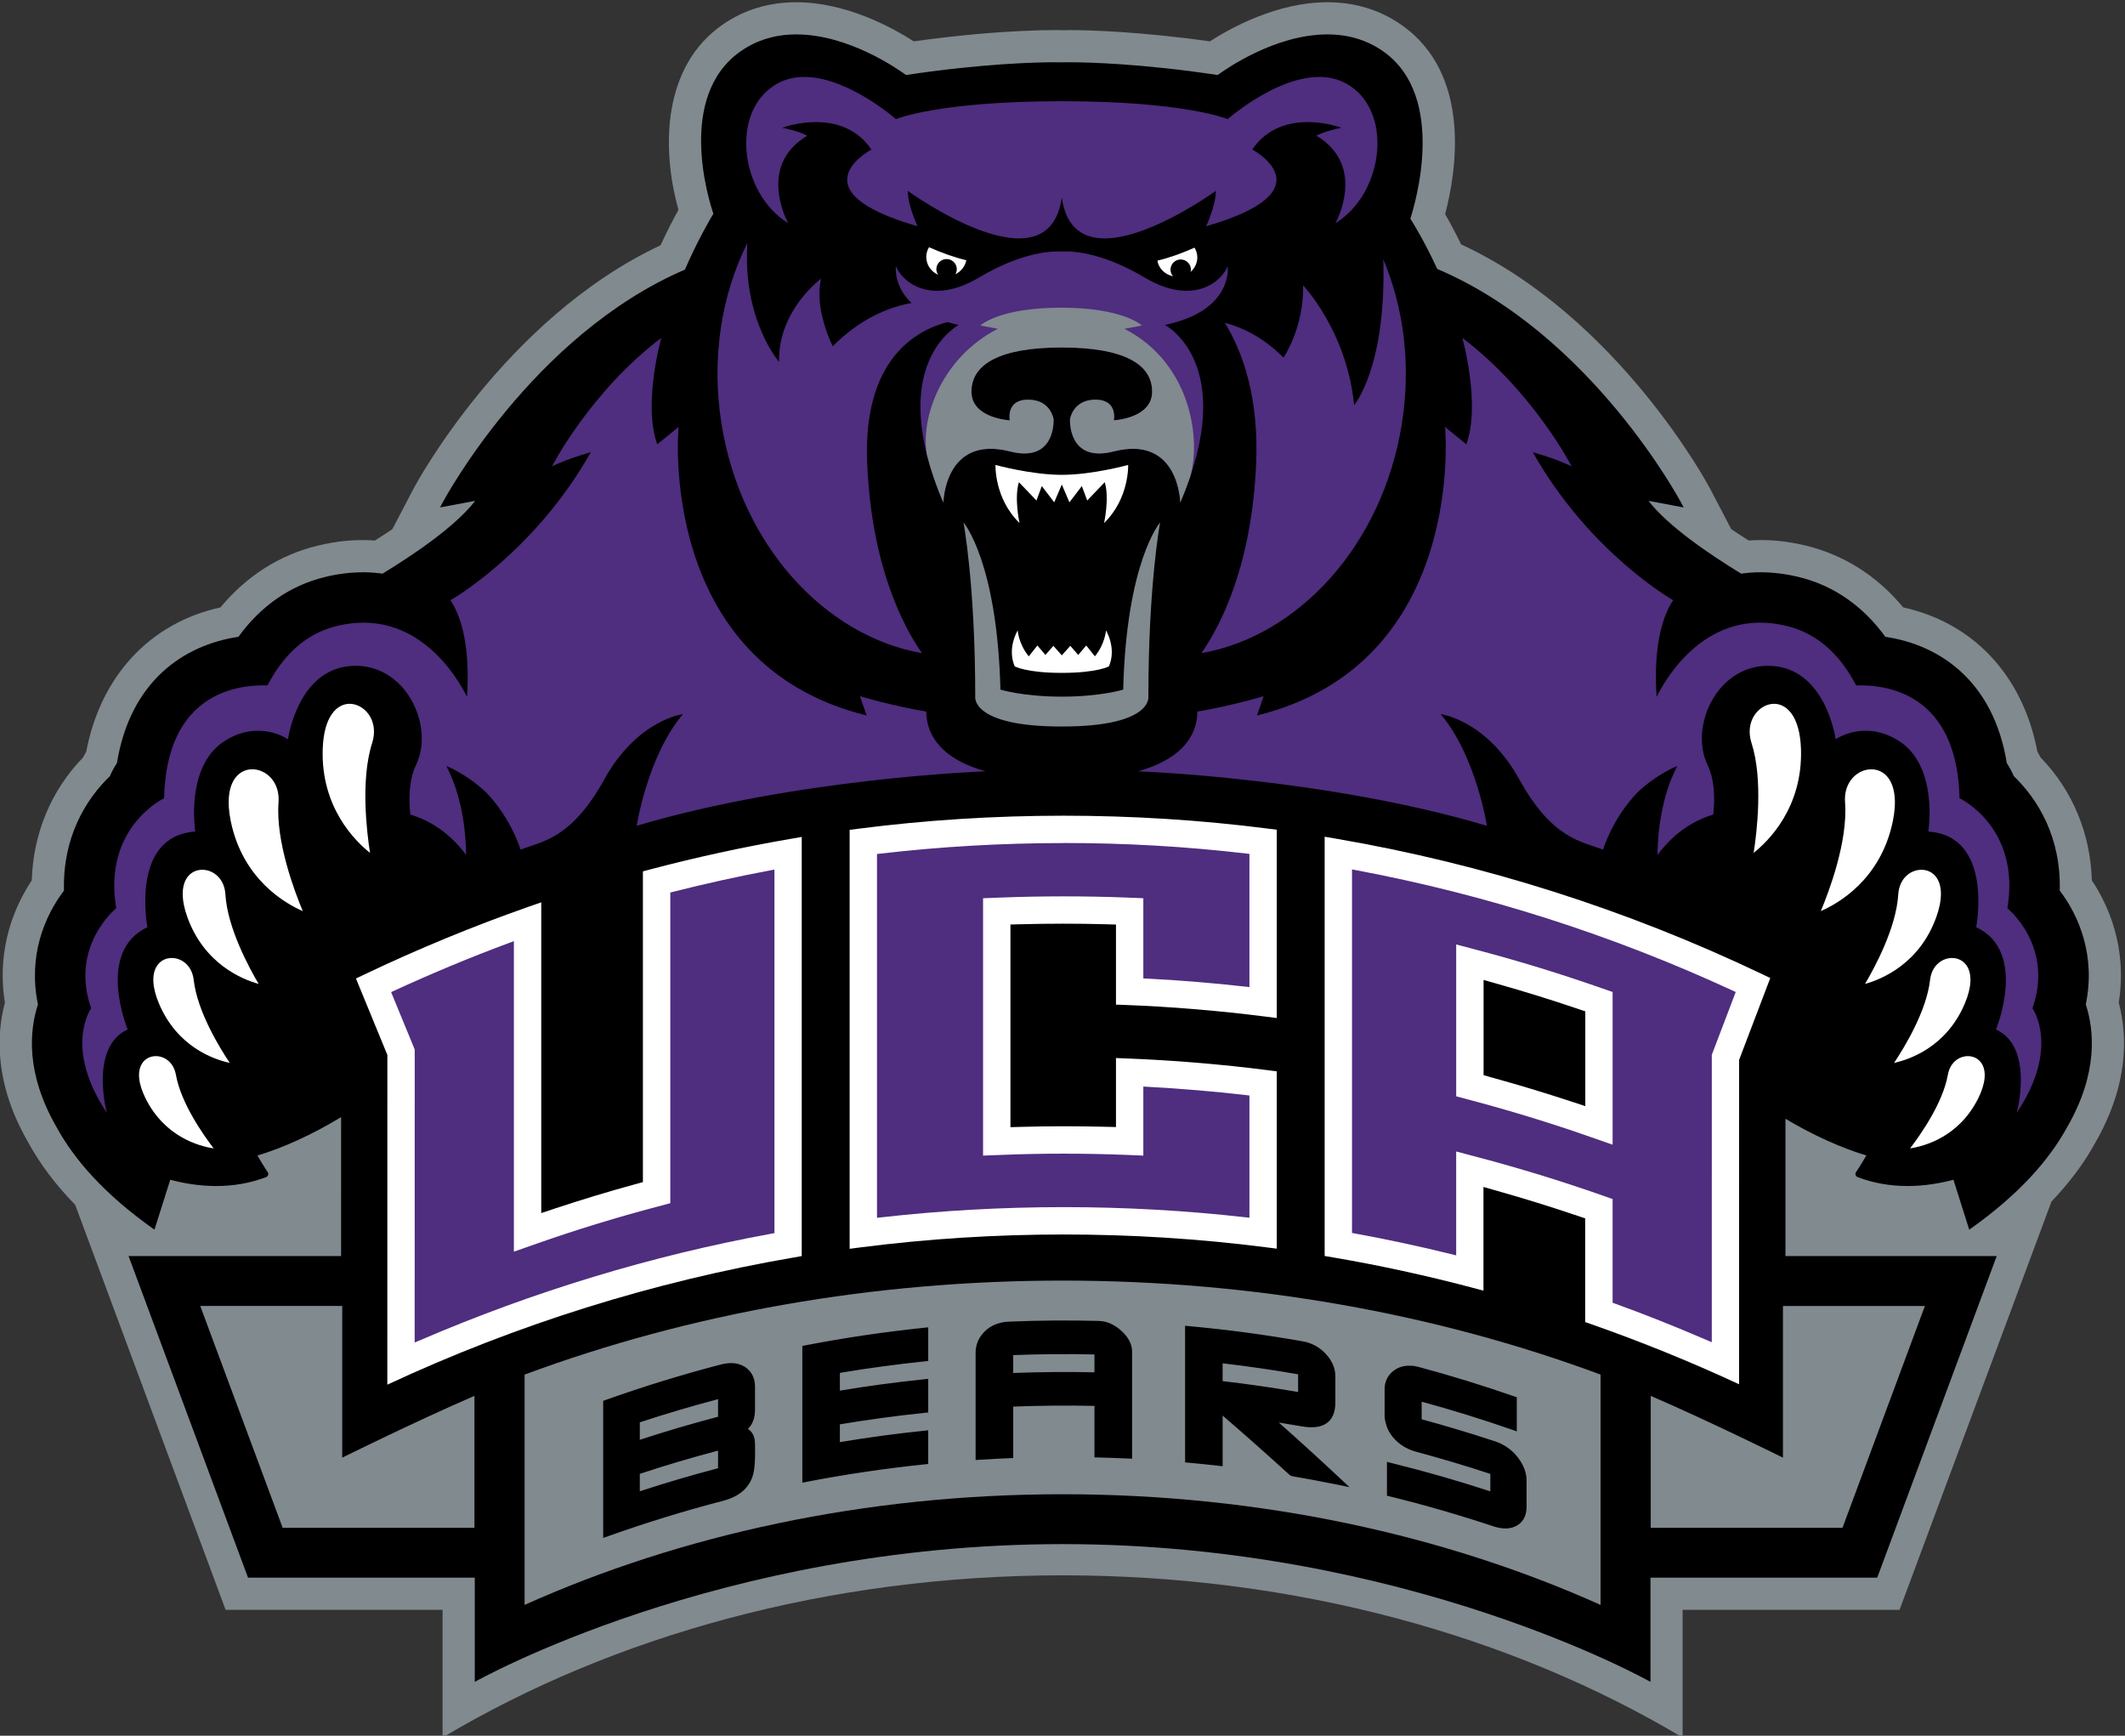 <svg clip-rule="evenodd" fill-rule="evenodd" stroke-linejoin="round" stroke-miterlimit="1.414" viewBox="144.999 89.752 270 220.501" xmlns="http://www.w3.org/2000/svg"><rect x="144.999" y="89.752" width="270" height="220.501" fill="#333333" stroke="none"/><g fill-rule="nonzero" transform="matrix(1.763 0 0 -1.763 -73.263 1227.33)"><path d="m260.701 529.25 10.95 29.421c1.282 1.349 2.33 2.739 3.114 4.164 2.469 4.259 2.366 7.795 1.734 10.166.634 3.973-.757 7.032-1.939 8.816-.099 3.375-1.392 6.481-3.696 8.857-.072.14-.148.283-.23.425-1.041 5.464-4.601 9.27-9.67 10.385-1.866 2.255-4.268 3.785-6.995 4.446-1.383.336-2.706.475-4.138.373-.44.277-.859.55-1.257.817l-1.547 2.958c-.066.125-6.554 12.3-17.922 17.563-.435.892-.839 1.634-1.153 2.178.782 2.964 1.988 10.089-3.191 13.668-1.54 1.064-3.319 1.603-5.292 1.603-3.591 0-6.907-1.812-8.472-2.819-5.211.729-8.831.812-10.193.812-.132 0-.258-.005-.379-.014v.007c-.062.003-4.148.122-10.77-.804-1.564 1.006-4.878 2.818-8.469 2.818-1.972 0-3.753-.539-5.292-1.603-4.312-2.98-4.456-8.829-3.196-13.355-.34-.616-.802-1.495-1.293-2.556-11.279-5.295-17.714-17.374-17.781-17.5l-1.546-2.956c-.398-.267-.817-.54-1.257-.817-1.432.101-2.76-.038-4.139-.373-2.725-.661-5.126-2.19-6.992-4.446-5.066-1.115-8.626-4.92-9.67-10.382-.082-.142-.159-.285-.231-.428-2.304-2.376-3.598-5.482-3.696-8.857-1.184-1.784-2.574-4.843-1.939-8.817-.628-2.354-.736-5.861 1.667-10.044.848-1.561 1.986-3.071 3.399-4.52l10.842-29.186h15.635v-9.2c12.246 7.308 27.776 11.688 44.687 11.688 16.909 0 32.438-4.38 44.683-11.688l-.001 9.2z" fill="#818a8f"/><path d="m242.751 524.06-.001 7.509h16.342l8.611 23.172h-15.225l.001 9.896c2.048-1.225 4.121-2.135 5.828-2.644-.41-.716-.731-1.187-.74-1.198-.042-.061-.055-.137-.033-.208.022-.072.075-.128.145-.155 1.112-.425 2.32-.642 3.591-.642 1.233 0 2.37.199 3.316.451l1.138-3.596c3.609 2.541 5.776 5.057 7.037 7.354 2.275 3.919 1.968 7.025 1.362 8.876.721 3.491-.473 6.357-1.877 8.202.102 3.823-1.556 6.557-3.307 8.245-.139.324-.311.639-.508.944-.951 5.859-4.771 8.507-8.754 9.098-1.615 2.23-3.747 3.706-6.25 4.312-.929.225-1.858.339-2.764.339-.476 0-.932-.041-1.38-.098-2.369 1.447-5.282 3.442-6.673 5.245l2.53-.475-.163.314c-.077.148-6.489 12.158-17.595 16.87-.887 1.932-1.722 3.289-1.937 3.625.308.943 2.71 8.829-1.998 12.084-1.145.791-2.483 1.192-3.975 1.192-3.785 0-7.363-2.522-7.911-2.925-5.541.828-9.362.918-10.754.918-.307 0-.473-.005-.473-.005-.01 0-.176.005-.484.005-1.391 0-5.213-.09-10.754-.918-.547.403-4.124 2.925-7.907 2.925-1.492 0-2.829-.401-3.974-1.192-4.706-3.253-2.313-10.812-2-11.73-.219-.361-1.122-1.889-2.052-4.027-11.036-4.744-17.404-16.674-17.481-16.822l-.164-.314 2.531.475c-1.391-1.803-4.305-3.798-6.675-5.245-.447.057-.903.098-1.38.098-.905 0-1.836-.113-2.762-.339-2.503-.606-4.633-2.082-6.248-4.312-3.983-.591-7.802-3.237-8.754-9.094-.198-.307-.371-.623-.51-.948-1.751-1.688-3.411-4.422-3.306-8.245-1.405-1.845-2.6-4.711-1.877-8.204-.602-1.839-.907-4.923 1.324-8.81 1.257-2.314 3.429-4.853 7.073-7.418l1.138 3.596c.948-.252 2.084-.451 3.318-.451 1.271 0 2.479.217 3.591.642.07.027.123.083.145.155.022.071.01.147-.033.208-.008.011-.327.478-.737 1.193 1.757.525 3.912 1.477 6.03 2.768l-.001-10.015h-15.317l8.609-23.172h16.342v-7.509s17.53 9.927 42.368 9.927c24.836 0 42.364-9.927 42.364-9.927"/><g transform="matrix(.8 0 0 -.8 123.77 645.09)"><path d="m83.733 22.066c-.156.258-.25.558-.25.875 0 .716.443 1.33 1.073 1.607-.095-.145-.164-.311-.164-.496 0-.51.412-.92.923-.92.509 0 .92.41.92.92 0 .164-.054.312-.129.446.504-.249.884-.701.983-1.262-1.114-.261-2.261-.685-3.356-1.17zm23.918.039c-1.093.486-2.237.909-3.347 1.17.123.712.689 1.254 1.408 1.406-.136-.16-.227-.358-.227-.586 0-.51.413-.926.922-.926.506 0 .922.416.922.926 0 .073-.027.135-.043.201.375-.323.617-.79.617-1.314 0-.32-.096-.62-.252-.877zm-17.931 19.571s-.121 3.009 2.166 5.234c0 0-.499-2.242-.056-3.679l1.58 1.648.482-1.299 1.119 1.463.684-1.603.685 1.603 1.12-1.463.484 1.299 1.578-1.648c.439 1.437-.061 3.679-.061 3.679 2.29-2.225 2.17-5.234 2.17-5.234s-3.205.891-5.976.891c-2.765 0-5.975-.891-5.975-.891zm2.002 14.904s-.98 1.576-.271 3.238c0 0 1.039.588 4.244.588 3.207 0 4.246-.588 4.246-.588.71-1.662-.269-3.238-.269-3.238s-.062 1.186-.997 2.336l-.779-.977-.724.85-.711-.82-.766.857-.762-.857-.713.82-.726-.85-.778.977c-.935-1.15-.994-2.336-.994-2.336zm-60.19 6.611c-1.103 0-2.32 1.07-2.42 4.068-.175 5.273 2.939 8.312 4.26 9.358-.285-1.824-.869-6.61.196-9.902.303-.942.184-1.884-.329-2.59-.425-.584-1.063-.934-1.707-.934zm128.33 0c-.643 0-1.28.35-1.707.934-.511.706-.632 1.649-.33 2.588 1.068 3.293.481 8.08.196 9.904 1.32-1.049 4.434-4.087 4.263-9.36-.1-2.997-1.318-4.066-2.422-4.066zm-137.1 5.897c-.578 0-1.101.253-1.472.709-.662.813-.824 2.231-.457 3.992 1.092 5.244 4.938 7.404 6.482 8.073-.712-1.695-2.451-6.265-2.184-9.791.068-.873-.182-1.662-.701-2.223-.446-.481-1.054-.76-1.668-.76zm145.86.002c-.612 0-1.221.275-1.668.758-.517.561-.768 1.35-.699 2.223.269 3.526-1.472 8.094-2.185 9.791 1.545-.67 5.391-2.828 6.484-8.073.366-1.76.203-3.178-.459-3.992-.37-.456-.894-.707-1.473-.707zm-72.803 4.18c-6.188.001-12.377.392-18.445 1.172l-.793.101v37.736l1.028-.133c11.984-1.537 24.438-1.541 36.424-.01l1.025.131v-15.973l-.795-.101c-4.212-.538-8.498-.894-12.742-1.059l-.947-.037v6.215l-.986-.024c-2.513-.062-5.017-.062-7.534.008l-.988.028v-18.254l.938-.024c2.548-.067 5.092-.069 7.634 0l.936.026v7.213l.879.033c4.147.16 8.38.511 12.58 1.045l1.025.132v-16.963l-.797-.101c-6.066-.776-12.253-1.164-18.441-1.162zm23.555 1.904v37.752l.756.129c4.155.709 8.329 1.616 12.406 2.691l1.145.305v-9.34l1.222.348c2.428.682 4.88 1.446 7.287 2.26l.655.222v9.34l.609.213c4.459 1.563 8.912 3.371 13.254 5.387l.004-29.217 2.807-7.373-.758-.364c-12.21-5.818-25.1-9.912-38.32-12.18l-1.06-.183zm-47.109.01-1.066.183c-4.228.73-8.455 1.649-12.564 2.737l-.678.179v27.99l-.709.194c-2.337.639-4.755 1.371-7.187 2.174l-1.262.42v-27.988l-1.217.425c-4.975 1.747-9.919 3.788-14.699 6.067l-.777.369 2.83 6.885-.004 29.699c11.651-5.428 23.953-9.277 36.578-11.449l.756-.133v-37.752zm-54.004 2.957c-.56 0-1.043.247-1.359.697-.539.765-.537 2.027.01 3.551 1.522 4.25 4.971 5.629 6.429 6.033-.845-1.426-2.814-5.042-2.994-8.055-.086-1.461-1.116-2.226-2.086-2.226zm154.87 0c-.968 0-1.996.764-2.084 2.226-.18 3.012-2.149 6.63-2.994 8.055 1.458-.404 4.902-1.782 6.426-6.033.546-1.524.552-2.785.012-3.551-.317-.45-.8-.697-1.36-.697zm-157.62 7.945c-.547 0-1.03.255-1.324.699-.499.75-.438 1.954.168 3.393 1.653 3.927 4.959 5.051 6.381 5.357-.889-1.325-2.923-4.628-3.244-7.459-.156-1.365-1.136-1.99-1.981-1.99zm160.38 0c-.843 0-1.824.625-1.98 1.99-.321 2.829-2.353 6.13-3.24 7.459 1.421-.311 4.728-1.442 6.377-5.357.607-1.439.667-2.643.17-3.393-.294-.444-.778-.699-1.327-.699zm-42.201 1.978 1.223.346c2.451.691 4.902 1.453 7.287 2.262l.654.22v8.536l-1.263-.414c-2.356-.775-4.779-1.508-7.196-2.174l-.705-.197zm-119.61 6.862c-.53 0-.985.248-1.252.68-.442.715-.325 1.825.328 3.133 1.725 3.45 4.777 4.292 6.129 4.496-.913-1.194-2.941-4.063-3.396-6.619-.21-1.168-1.059-1.69-1.809-1.69zm163.24 0c-.75 0-1.599.522-1.806 1.69-.457 2.556-2.484 5.423-3.399 6.619 1.355-.208 4.406-1.054 6.131-4.496.653-1.308.77-2.418.328-3.133-.267-.432-.725-.68-1.254-.68z" fill="#fff"/><path d="m72.696 6.732c-.896-.027-1.776.133-2.588.573-4.327 2.347-3.484 9.873.942 12.602 0 0-2.887-5.135 1.707-7.881 0 0-.582-.373-2.244-.723 0 0 5.325-2.013 8.031 1.965 0 0-7.037 3.693 4.152 6.908 0 0-.875-1.854-.875-3.187 0 0 12.687 9.234 13.873.584 1.188 8.65 13.877-.584 13.877-.584 0 1.333-.875 3.187-.875 3.187 11.188-3.215 4.151-6.908 4.151-6.908 2.708-3.978 8.031-1.965 8.031-1.965-1.661.35-2.244.723-2.244.723 4.596 2.746 1.709 7.881 1.709 7.881 4.426-2.729 5.269-10.254.941-12.602-4.331-2.345-10.645 3.224-10.645 3.224s-3.812-1.615-14.945-1.615c-11.131 0-14.941 1.615-14.941 1.615s-4.172-3.676-8.057-3.797zm-5.328 14.954c-2.321 4.642-3.274 10.34-2.334 16.271 1.733 10.908 9.289 19.128 18.062 20.672-1.663-2.381-4.54-7.784-4.935-17.123-.394-9.313 4.368-11.948 7.226-12.695.32.093.656.18 1.02.256 0 0-6.737 3.465-1.383 16.002 0 0 .107-6.116 6.008-4.607 4.157 1.061 3.918-2.91 3.918-2.91s-.251-1.754-2.287-1.754c-2.039 0-1.651 1.861-1.651 1.861s-3.457-.163-3.457-2.584c0-2.425 2.454-3.978 8.139-3.978 5.688 0 8.139 1.553 8.139 3.978 0 2.421-3.455 2.584-3.455 2.584s.391-1.861-1.651-1.861c-2.038 0-2.289 1.754-2.289 1.754s-.235 3.971 3.922 2.91c5.903-1.509 6.006 4.607 6.006 4.607 5.355-12.538-1.381-16.002-1.381-16.002 6.249-1.307 5.651-5.306 5.651-5.306-.4 1.201-2.944 3.73-7.485 1.031-4.547-2.703-7.457-2.33-7.457-2.33s-2.91-.373-7.455 2.33c-4.541 2.699-7.085.17-7.486-1.031 0 0-.252 1.762 1.4 3.33-2.085.379-4.622 1.412-7.094 3.896 0 0-1.705-3.312-1.05-6.082 0 0-3.878 2.809-3.786 7.483 0 0-3.298-3.75-2.855-10.701zm57.289 1.467c.283 9.768-2.627 13.135-2.627 13.135-.662-6.684-4.599-10.785-4.599-10.785.092 3.804-1.766 6.506-1.766 6.506-1.747-1.755-3.577-2.685-5.281-3.135 1.681 2.738 3.063 6.881 2.82 12.633-.396 9.338-3.272 14.743-4.935 17.123 8.774-1.542 16.329-9.765 18.061-20.672.846-5.323.154-10.452-1.672-14.805zm-65.045 7.082c-6.406 4.85-9.843 11.566-9.843 11.566 1.593-.767 3.496-1.267 3.496-1.267-5.15 9.1-12.648 13.328-12.648 13.328 1.685 2.515 1.637 6.669 1.492 8.701-.853-1.72-4.549-8.122-11.717-6.385-3 .727-4.968 2.872-6.254 5.357-2.901-.091-9.1.811-9.316 10.162 0 0-5.535 2.602-4.315 9.911 0 0-4.224 3.403-2.254 9.011 0 0-2.531 3.501 1.41 9.409 0 0-1.596-5.909 1.877-7.506 0 0-2.91-7.01 1.782-9.211 0 0-1.598-8.21 4.312-8.612 0 0-.962-5.949 2.721-8.209 3.095-1.902 5.629-.101 5.629-.101s.845-6.306 5.722-6.608c4.878-.301 7.506 5.408 5.817 8.911-.614 1.276-.684 2.91-.52 4.472 1.471.445 3.4 1.433 5.022 3.637 0 0 .093-4.507-1.781-8.008 0 0 1.826.695 3.623 2.412 2.266 2.378 3.068 5.121 3.068 5.121 1.97-.76 4.562-.949 7.545-6.328 2.976-5.378 7.084-5.875 7.084-5.875-3.195 3.772-4.168 10.057-4.168 10.057 14.49-4.31 31.432-4.908 31.432-4.908-4.469-1.256-5.334-3.694-5.344-5.379l-.043-.01c-3.174-.538-5.93-1.377-5.93-1.377l.602 1.737c-18.98-4.67-16.945-25.984-16.945-25.984l-1.918 1.559c-1.316-3.594.361-9.582.361-9.582zm72.166 0s1.674 5.989.358 9.582l-1.916-1.558s2.036 21.314-16.943 25.984l.601-1.737s-2.757.839-5.929 1.377l-.041.01c-.012 1.685-.878 4.123-5.348 5.379 0 0 16.944.598 31.432 4.908 0 0-.974-6.285-4.168-10.057 0 0 4.108.496 7.084 5.875 2.982 5.379 5.575 5.568 7.545 6.328 0 0 .804-2.743 3.07-5.121 1.796-1.717 3.623-2.412 3.623-2.412-1.876 3.501-1.781 8.008-1.781 8.008 1.621-2.204 3.551-3.192 5.021-3.637.164-1.562.096-3.196-.519-4.472-1.688-3.503.937-9.212 5.814-8.911 4.877.302 5.727 6.608 5.727 6.608s2.531-1.801 5.627.101c3.681 2.26 2.721 8.209 2.721 8.209 5.911.402 4.312 8.612 4.312 8.612 4.693 2.201 1.781 9.21 1.781 9.21 3.474 1.598 1.877 7.506 1.877 7.506 3.942-5.907 1.411-9.408 1.411-9.408 1.968-5.609-2.256-9.012-2.256-9.012 1.222-7.308-4.313-9.91-4.313-9.91-.215-9.351-6.416-10.253-9.316-10.162-1.288-2.485-3.254-4.63-6.254-5.357-7.168-1.738-10.866 4.665-11.717 6.385-.146-2.032-.195-6.187 1.49-8.702 0 0-7.498-4.228-12.646-13.328 0 0 1.902.501 3.494 1.268 0 0-3.435-6.716-9.84-11.566zm-35.957 45.5c-5.526.002-11.052.32-16.492.953l-.283.032v32.77l.358-.041c10.841-1.227 22.012-1.231 32.836-.008l.357.041v-11.01l-.283-.034c-2.955-.341-5.964-.594-8.938-.752l-.338-.017v6.217l-1.609-.067c-3.775-.147-7.583-.144-11.213.006l-1.615.061v-23.182l1.494-.057c3.765-.147 7.659-.149 11.455-.004l1.488.061v7.221l.307.015c2.919.148 5.911.393 8.894.727l.358.039v-11.994l-.283-.033c-5.42-.637-10.94-.951-16.47-.95zm26.016 2.371v32.746l.264.049c2.906.53 5.841 1.16 8.721 1.871l.4.1v-9.358l1.951.516c3.743.988 7.475 2.134 11.098 3.402l1.043.366v9.341l.211.077c2.614.941 5.32 2.015 8.274 3.287l.449.191.002-25.887 2.156-5.658-.271-.125c-10.849-5.01-22.261-8.659-33.916-10.844l-.381-.074zm-52.031.018-.381.07c-2.9.546-5.846 1.195-8.757 1.934l-.243.06v27.982l-1.156.311c-3.652.96-7.308 2.08-10.867 3.33l-2.068.727v-27.969l-.434.162c-3.456 1.282-6.936 2.73-10.344 4.3l-.281.129 2.125 5.17-.004 26.391.449-.191c10.236-4.404 20.901-7.64 31.697-9.615l.264-.049zm61.416 6.742 1.952.516c3.702.977 7.435 2.123 11.098 3.404l1.043.363v13.756l-2.069-.724c-3.57-1.248-7.227-2.368-10.871-3.33l-1.152-.307v-13.678z" fill="#4f2d7f"/><path d="m95.632 27.512c-5.635 0-7.275 1.607-7.275 1.607l1.574.295c-4.931 2.517-6.973 7.817-6.4 11.297.328 1.312.814 2.763 1.494 4.356 0 0 .104-6.113 6.006-4.606 4.157 1.063 3.92-2.91 3.92-2.91s-.253-1.752-2.289-1.752c-2.038 0-1.649 1.86-1.649 1.86s-3.459-.164-3.459-2.586c0-2.425 2.456-3.977 8.141-3.977 5.687 0 8.138 1.552 8.138 3.977 0 2.422-3.455 2.586-3.455 2.586s.391-1.86-1.65-1.86c-2.038 0-2.291 1.752-2.291 1.752s-.235 3.973 3.924 2.91c5.901-1.507 6.006 4.606 6.006 4.606.337-.791.625-1.541.873-2.264 1.032-3.39.109-10.317-5.909-13.389l1.575-.295s-1.641-1.607-7.274-1.607zm-8.795 19.34s1.059 5.586 1.059 15.707c0 0-.392 2.678 7.799 2.678 8.195 0 7.799-2.678 7.799-2.678 0-10.121 1.058-15.707 1.058-15.707s-3.038 3.519-3.326 15.062c0 0-2.041.633-5.531.633-3.486 0-5.53-.633-5.53-.633-.288-11.544-3.328-15.062-3.328-15.062zm8.93 68.291c-17.068 0-33.561 2.936-48.469 8.467v20.744c14.056-6.303 30.668-9.967 48.469-9.967 17.8 0 34.407 3.664 48.463 9.967v-20.744c-14.909-5.531-31.398-8.467-48.463-8.467zm-77.688 2.285 7.424 19.982h17.277v-11.883c-5.374 2.321-11.91 5.565-11.91 5.565v-13.664zm142.58 0v13.664c0-.001-6.539-3.243-11.91-5.564v11.883h17.275l7.424-19.982h-12.789z" fill="#818a8f"/><path d="m94.98 118.74c-1.345.01-2.691.044-4.037.1-.897.038-1.631.331-2.181.869-.554.543-.834 1.196-.834 1.937v9.658l.382-.025c.887-.056 1.774-.102 2.663-.139l.345-.013v-4.635c2.424-.093 4.882-.115 7.319-.063v4.639l.351.008c.888.023 1.776.051 2.664.094l.375.017v-9.652c0-.655-.326-1.285-.968-1.869-.635-.576-1.328-.877-2.053-.889-1.338-.034-2.681-.047-4.026-.037zm11.822.471v12.309l.328.027c.887.081 1.77.174 2.653.271l.4.047v-4.564c2.035 1.752 4.071 3.555 6.051 5.365l.182.092c1.318.222 2.632.466 3.947.734l1.246.256-.928-.869c-1.794-1.677-3.618-3.339-5.439-4.951.68.107 1.359.221 2.037.34 2.017.362 3.059-.404 3.06-2.164v-2.33c0-.723-.286-1.404-.855-2.02-.561-.61-1.263-.995-2.08-1.139-3.348-.591-6.783-1.052-10.209-1.367zm-23.143.142-.396.041c-3.569.372-7.152.903-10.652 1.578l-.291.057v12.318l.428-.086c3.497-.675 7.059-1.2 10.59-1.566l.322-.036v-3.031l-.397.041c-2.515.26-5.056.605-7.562 1.024v-1.602c2.496-.42 5.064-.768 7.637-1.037l.322-.033v-3.03l-.397.043c-2.516.26-5.058.603-7.562 1.02v-1.6c2.53-.423 5.098-.772 7.637-1.035l.322-.033v-3.033zm11.32 2.416c1.221-.01 2.441-.002 3.657.026v1.609c-2.435-.052-4.886-.031-7.319.061v-1.61c1.22-.047 2.441-.076 3.662-.086zm-29.365.819c-.198.018-.403.053-.617.109-3.484.905-6.977 1.98-10.381 3.193l-.238.086v12.346l.48-.17c3.377-1.202 6.848-2.271 10.32-3.173 1.397-.364 2.291-1.102 2.655-2.19.185-.515.255-1.449.224-2.852 0-.27-.025-.492-.08-.677-.097-.338-.29-.592-.562-.756.371-.35.642-.903.642-1.768v-2.029c0-.782-.299-1.379-.894-1.777-.432-.282-.955-.396-1.549-.342zm44.568.006c2.289.268 4.574.6 6.801.988v1.598c-2.25-.39-4.536-.72-6.801-.983zm17.057.228c-.597-.053-1.123.072-1.564.377-.589.406-.9 1.001-.9 1.721v2.328c0 .261.039.514.105.734.146.61.476 1.156.979 1.621.493.459 1.087.779 1.814.973 2.238.603 4.467 1.267 6.627 1.979v1.572c-2.915-.955-5.892-1.809-8.853-2.537l-.46-.12v3.051l.273.066c3.096.76 6.214 1.662 9.271 2.676.417.137.797.207 1.139.207.403 0 .761-.096 1.059-.283.555-.335.836-.904.836-1.692v-2.33c0-.724-.271-1.434-.805-2.115-.53-.673-1.202-1.147-2.002-1.416-2.179-.721-4.413-1.394-6.646-1.998v-1.584c2.69.731 5.41 1.573 8.091 2.504l.479.17v-3.073l-.24-.084c-2.844-.987-5.737-1.88-8.598-2.646-.214-.058-.42-.094-.619-.111zm-62.512 3v1.584c-2.373.625-4.74 1.321-7.048 2.076v-1.572c2.317-.764 4.683-1.464 7.048-2.088zm0 4.635v1.588c-2.368.62-4.735 1.317-7.048 2.074v-1.57c2.308-.763 4.676-1.463 7.048-2.092z"/></g></g></svg>